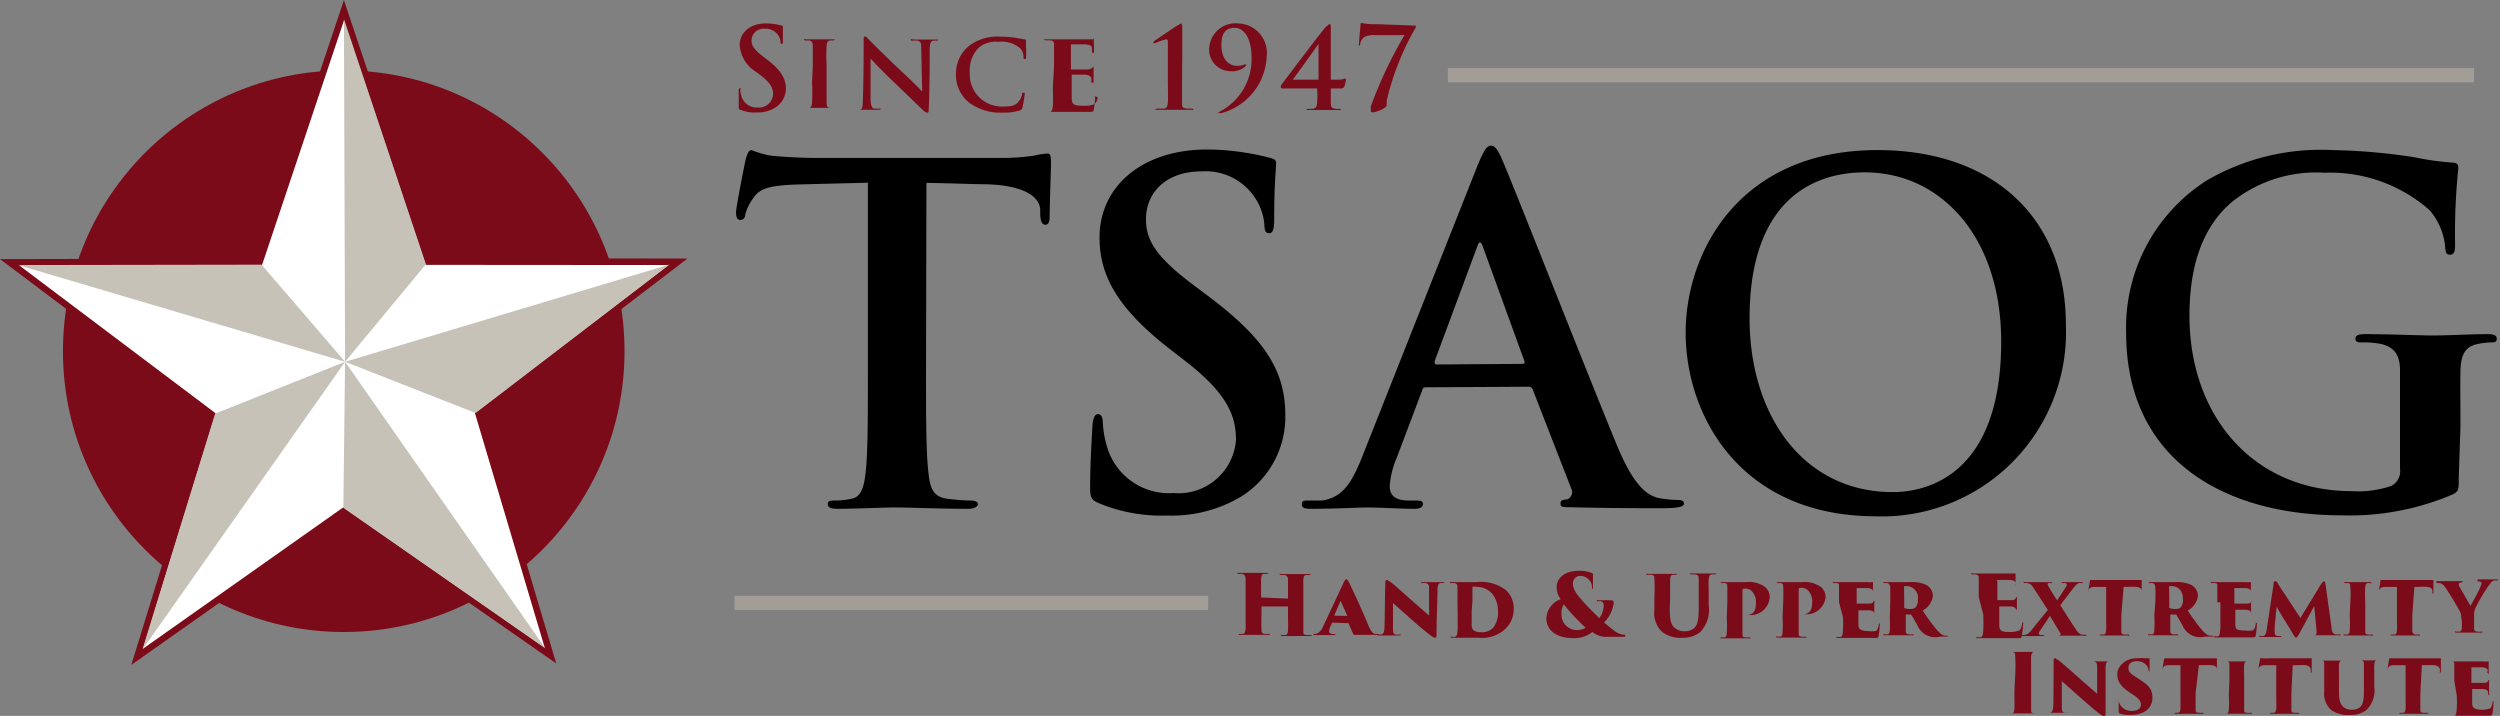 <svg xmlns="http://www.w3.org/2000/svg" viewBox="0 0 130.26 37.3"><rect x="0" y="0" width="130.26" height="37.3" fill="#808080" stroke="none"/><defs><style>.cls-1{fill:#7c0b1a;}.cls-2{fill:none;stroke:#a39d98;stroke-width:0.74px;}.cls-2,.cls-3{stroke-miterlimit:10;}.cls-3{fill:#fff;stroke:#7c0b1a;stroke-width:0.34px;}.cls-4{fill:#c6c2b8;}</style></defs><g id="Layer_2" data-name="Layer 2"><g id="Layer_1-2" data-name="Layer 1"><path d="M48.25,19.47c0,2.24,0,4.15.13,5.2.07.68.21,1.21.94,1.31a10,10,0,0,0,1.24.1c.27,0,.39.07.39.19s-.19.24-.46.24c-1.6,0-3.13-.07-3.81-.07s-2.09.07-3.06.07c-.32,0-.49-.07-.49-.24s.1-.19.39-.19a3.86,3.86,0,0,0,.87-.1c.49-.1.63-.63.71-1.34.12-1,.12-2.93.12-5.17V9.52l-3.62.09c-1.41.05-2,.17-2.35.71a2.69,2.69,0,0,0-.42.85c0,.19-.12.29-.26.29s-.22-.12-.22-.39.46-2.6.51-2.79.14-.46.29-.46a5.78,5.78,0,0,0,1,.29c.71.07,1.63.12,2.43.12h9.62a11.42,11.42,0,0,0,1.67-.12A4.46,4.46,0,0,1,54.57,8c.17,0,.19.14.19.51s-.07,2.18-.07,2.81c0,.25-.07.39-.22.39s-.24-.12-.27-.48c0-.08,0-.2,0-.27,0-.63-.7-1.31-2.87-1.36-.63,0-1.62-.05-3.06-.07Z"></path><path d="M57.26,26.22c-.39-.17-.46-.29-.46-.82,0-1.34.1-2.8.12-3.18s.1-.64.29-.64.25.22.25.42a5.26,5.26,0,0,0,.21,1.24,3.36,3.36,0,0,0,3.48,2.45,3,3,0,0,0,3.25-2.77C64.4,21.73,64,20.61,62,19l-1.12-.87c-2.67-2.09-3.59-3.79-3.59-5.75,0-2.68,2.23-4.59,5.61-4.59A12.86,12.86,0,0,1,65.15,8c.42.07.73.15,1,.22s.34.12.34.29c0,.32-.1,1-.1,2.91,0,.54-.07.73-.26.73s-.25-.14-.25-.43a2.94,2.94,0,0,0-.63-1.61A3.08,3.08,0,0,0,62.6,8.93c-1.79,0-2.89,1.05-2.89,2.5,0,1.12.56,2,2.58,3.5l.68.51c2.94,2.21,4,3.89,4,6.19a4.89,4.89,0,0,1-2.28,4.23,7,7,0,0,1-3.86,1A8.47,8.47,0,0,1,57.26,26.22Z"></path><path d="M74.31,20.18c-.12,0-.17,0-.22.19l-1.31,3.47a4.58,4.58,0,0,0-.37,1.48c0,.44.22.76,1,.76h.37c.29,0,.36.05.36.19s-.14.24-.41.24c-.78,0-1.82-.07-2.57-.07-.27,0-1.61.07-2.87.07-.32,0-.46-.05-.46-.24s.14-.19.34-.19.51,0,.7,0c1.12-.15,1.58-1,2.07-2.19L77,8.59c.29-.7.46-1,.68-1s.37.22.61.78c.58,1.33,4.47,11.24,6,14.93.92,2.19,1.63,2.53,2.14,2.65a5.57,5.57,0,0,0,1,.1c.19,0,.31.05.31.19s-.21.24-1.11.24-2.82,0-4.76-.05c-.44,0-.56,0-.56-.19s.1-.19.34-.22a.4.4,0,0,0,.22-.56l-2-5.14a.22.22,0,0,0-.24-.17Zm5-1.22c.12,0,.15-.07.12-.14l-2.18-6c-.08-.22-.17-.29-.27,0l-2.23,6c0,.1,0,.17.09.17Z"></path><path d="M87.83,17.33c0-4.15,2.75-9.51,10-9.51,6,0,9.81,3.52,9.81,9.08a9.6,9.6,0,0,1-10,10C90.65,26.85,87.83,21.63,87.83,17.33Zm16.44.47c0-5.44-3.13-8.82-7.11-8.82-2.8,0-6,1.56-6,7.6,0,5.05,2.79,9.06,7.46,9.06C100.34,25.64,104.27,24.81,104.27,17.8Z"></path><path d="M128.11,24.89c0,.65,0,.7-.31.87A13.68,13.68,0,0,1,122,26.85c-6,0-11.22-2.81-11.22-9.52A9.09,9.09,0,0,1,115,9.39a11.83,11.83,0,0,1,6.53-1.57,30.49,30.49,0,0,1,4.3.38,14.55,14.55,0,0,0,1.92.27c.29,0,.34.12.34.29a33,33,0,0,0-.17,4c0,.38-.07.51-.27.51s-.21-.13-.24-.32a3.39,3.39,0,0,0-.82-2A7.83,7.83,0,0,0,121.12,9a7,7,0,0,0-4.81,1.51c-1.36,1.14-2.23,3-2.23,5.94,0,5.23,3.33,9.14,8.45,9.14a5.3,5.3,0,0,0,2.06-.27.86.86,0,0,0,.46-.9V22.17c0-1.22,0-2.14,0-2.87s-.24-1.21-1-1.38a4.88,4.88,0,0,0-.95-.08c-.22,0-.37,0-.37-.19s.17-.24.51-.24c1.27,0,2.8.07,3.53.07s2-.07,2.84-.07c.31,0,.48.05.48.24s-.14.19-.31.19a3.76,3.76,0,0,0-.66.08c-.65.12-.9.53-.92,1.38s0,1.7,0,2.92Z"></path><path class="cls-1" d="M38.61,5.73c-.1,0-.12-.07-.12-.2,0-.33,0-.68,0-.78s0-.15.08-.15,0,.05,0,.1a1.22,1.22,0,0,0,.06.3.82.82,0,0,0,.85.6.73.73,0,0,0,.8-.68c0-.29-.09-.56-.59-.95l-.27-.21a1.78,1.78,0,0,1-.88-1.41c0-.66.55-1.13,1.37-1.13a3.58,3.58,0,0,1,.55.05l.24.06c.06,0,.09,0,.09.07s0,.25,0,.71c0,.13,0,.18-.06.18s-.06,0-.06-.11a.69.69,0,0,0-.16-.39.75.75,0,0,0-.64-.29.62.62,0,0,0-.71.61c0,.27.13.48.63.86l.16.12c.72.54,1,1,1,1.52a1.19,1.19,0,0,1-.56,1,1.73,1.73,0,0,1-.94.25A1.93,1.93,0,0,1,38.61,5.73Z"></path><path class="cls-1" d="M42.35,3.44c0-.77,0-.89,0-1.06s-.07-.25-.18-.27l-.19,0s-.08,0-.08-.06,0,0,.12,0l.69,0,.68,0c.07,0,.1,0,.1,0s0,.06-.09.06a.32.32,0,0,0-.13,0c-.15,0-.19.11-.2.28a9.43,9.43,0,0,0,0,1v.9c0,.47,0,.86,0,1.07s.06.25.21.26l.23,0c.06,0,.09,0,.09,0s-.05,0-.1,0H42c-.07,0-.1,0-.1,0s0,0,.09,0l.16,0c.1,0,.15-.11.16-.26a9.92,9.92,0,0,0,0-1.08Z"></path><path class="cls-1" d="M45,2.08c0-.11,0-.18.07-.18s.1.06.19.15.79.8,1.64,1.6c.39.36,1.06,1,1.15,1.13L48,2.57c0-.3,0-.4-.19-.45a.77.77,0,0,0-.26,0c-.07,0-.09,0-.09-.06s.06,0,.13,0l.66,0,.53,0c.06,0,.11,0,.11,0s0,.06-.09.06a.41.41,0,0,0-.15,0c-.15,0-.2.14-.21.42,0,.76,0,2.09-.05,3.15,0,.14,0,.18-.08.18s-.14-.06-.25-.16L46.61,4.31c-.53-.49-1.11-1.11-1.25-1.26l0,2.06c0,.39.07.52.18.55a1.35,1.35,0,0,0,.28,0c.05,0,.09,0,.09,0s-.05.06-.12.06H44.59c-.07,0-.11,0-.11,0s0,0,.08,0l.23,0c.14,0,.17-.17.17-.61C45,4,45,2.75,45,2.08Z"></path><path class="cls-1" d="M50.46,5.32a1.86,1.86,0,0,1-.65-1.49,1.85,1.85,0,0,1,.62-1.39,2.39,2.39,0,0,1,1.67-.53,5.47,5.47,0,0,1,.76.05l.52.09s.08,0,.08.06,0,.11,0,.29a4.79,4.79,0,0,1,0,.56c0,.08,0,.12-.06.12s-.07,0-.07-.11a.66.66,0,0,0-.19-.47A1.52,1.52,0,0,0,52,2.18a1.35,1.35,0,0,0-1,.3,1.68,1.68,0,0,0-.47,1.3,1.67,1.67,0,0,0,1.62,1.77c.46,0,.73,0,.93-.27a.73.73,0,0,0,.17-.34c0-.09,0-.11.08-.11s.06,0,.06.08a6,6,0,0,1-.12.7.19.19,0,0,1-.14.15,3.12,3.12,0,0,1-.93.11A2.71,2.71,0,0,1,50.46,5.32Z"></path><path class="cls-1" d="M54.92,3.44c0-.77,0-.91,0-1.07s0-.24-.21-.27l-.2,0c-.06,0-.09,0-.09-.05s0,0,.12,0l.74,0h1.35l.24,0,.08,0S57,2,57,2a1.46,1.46,0,0,0,0,.32c0,.09,0,.19,0,.35s0,.08-.06.08,0,0-.05-.09a.43.43,0,0,0,0-.17c0-.1-.08-.15-.34-.18l-.75,0s0,0,0,.05V3.56s0,.06,0,.06h.82a.42.42,0,0,0,.28-.08s.06-.07.08-.07a0,0,0,0,1,0,0s0,.15,0,.4c0,.1,0,.31,0,.35s0,.1-.06.1-.05-.06-.05-.09,0-.07,0-.13-.09-.19-.3-.21l-.73,0s0,0,0,.05V5.08c0,.36.09.43.64.43a1.4,1.4,0,0,0,.49-.06c.13-.06.19-.16.23-.38C57,5,57,5,57.06,5s0,0,0,.1a3.79,3.79,0,0,1-.07.6c0,.13-.08.13-.28.13-.52,0-1,0-1.49,0h-.68c-.07,0-.11,0-.11,0s0,0,.09,0l.19,0c.1,0,.13-.14.15-.32s0-.59,0-1Z"></path><path class="cls-1" d="M61.59,4c0,.57,0,1.07,0,1.33s0,.28.24.33l.26,0s.09,0,.09.06,0,0-.1,0H60.28c-.07,0-.11,0-.11,0s0,0,.09-.06l.35,0c.19,0,.22-.13.24-.32s0-.76,0-1.33V2.26c0-.14,0-.21-.09-.21a2.78,2.78,0,0,0-.57.2l-.08,0s0,0,0,0a.11.11,0,0,1,0-.09s1-.69,1.26-.85c.05,0,.11-.08.16-.08s.07.07.07.13,0,.64,0,1.55Z"></path><path class="cls-1" d="M66,2.94a3.19,3.19,0,0,1-2.35,2.95l-.14,0s-.06,0-.06,0,0,0,.11-.08A3.06,3.06,0,0,0,65.21,3c0-.93-.34-1.55-.88-1.55s-.69.39-.69.88c0,.85.47,1.1.81,1.1a1,1,0,0,0,.39-.07l.09,0s0,0,0,0a.11.11,0,0,1,0,.06,1,1,0,0,1-.79.29A1.12,1.12,0,0,1,63,2.59a1.38,1.38,0,0,1,1.52-1.37A1.54,1.54,0,0,1,66,2.94Z"></path><path class="cls-1" d="M66.88,4.61c-.08,0-.15,0-.15-.08a.27.27,0,0,1,.07-.16s2.26-3,2.31-3,.1-.11.16-.11.07.05.07.11,0,.5,0,.89V4.15h.46a.8.8,0,0,0,.27-.06.07.07,0,0,1,.06.07,1.53,1.53,0,0,1-.1.38s-.06.07-.16.07h-.53c0,.19,0,.46,0,.72s.05.3.25.34a1.32,1.32,0,0,0,.27,0s0,0,0,.06,0,0-.09,0H68.17c-.06,0-.09,0-.09,0s0-.06,0-.06a1.42,1.42,0,0,0,.27,0c.23,0,.27-.15.28-.34a6.14,6.14,0,0,0,0-.72ZM68.7,2.29c-.15.22-1.14,1.59-1.34,1.86H68.7Z"></path><path class="cls-1" d="M73.62,1.33c.11,0,.14,0,.14,0a.18.18,0,0,1,0,.11,13.93,13.93,0,0,0-1.5,3.78,1.21,1.21,0,0,0,0,.26c0,.12-.48.37-.75.37-.06,0-.08,0-.08-.07a.91.91,0,0,1,0-.25,22.4,22.4,0,0,1,1.75-3.7H71.63a1.06,1.06,0,0,0-.56.11.58.58,0,0,0-.2.35s0,.09-.06.09,0,0,0-.1c0-.22.08-.91.08-1s0-.08.06-.08a3.57,3.57,0,0,0,.81.06Z"></path><line class="cls-2" x1="128.91" y1="3.92" x2="75.44" y2="3.92"></line><line class="cls-2" x1="62.95" y1="31.41" x2="38.27" y2="31.41"></line><circle class="cls-1" cx="17.91" cy="18.3" r="14.63"></circle><polygon class="cls-3" points="17.92 0.54 22.3 13.63 35.32 13.64 24.94 21.58 28.68 34.15 17.89 26.64 7.15 34.22 11.04 21.6 0.51 13.67 13.53 13.64 17.92 0.54"></polygon><polygon class="cls-4" points="17.98 18.85 17.92 0.99 22.19 13.77 17.98 18.85"></polygon><polygon class="cls-4" points="17.98 18.85 34.89 13.78 24.78 21.52 17.98 18.85"></polygon><polygon class="cls-4" points="17.98 18.85 28.42 33.79 17.89 26.46 17.98 18.85"></polygon><polygon class="cls-4" points="17.98 18.85 7.42 33.85 11.21 21.55 17.98 18.85"></polygon><polygon class="cls-4" points="17.98 18.85 0.94 13.81 13.63 13.79 17.98 18.85"></polygon><path class="cls-1" d="M67.11,31.19a0,0,0,0,0,0,0v-.1c0-.68,0-.76,0-.9a.22.22,0,0,0-.19-.23h-.16c-.06,0-.08,0-.08-.05s0,0,.09,0h1.44c.06,0,.08,0,.08,0a.06.06,0,0,1-.06.05h-.16c-.11,0-.15.1-.16.24s0,.25,0,.94v.78c0,.42,0,.74,0,.93s0,.22.18.24l.2,0c.05,0,.07,0,.07,0s0,.05-.09.05H66.84c-.08,0-.1,0-.1-.05s0,0,.09,0l.14,0c.1,0,.13-.1.14-.24s0-.47,0-.89v-.36s0,0,0,0H65.73s0,0,0,0V32a7.69,7.69,0,0,0,0,.79c0,.13,0,.22.18.24l.19,0c.05,0,.08,0,.08,0s0,.05-.09.05H64.63s-.1,0-.1,0,0-.05.08-.05l.14,0c.1,0,.14-.13.15-.26s0-.49,0-.91v-.77c0-.69,0-.79,0-.93s-.06-.24-.21-.26h-.13c-.08,0-.08,0-.08-.05s0,0,.09,0H66c.08,0,.09,0,.09,0s0,.05-.08.05h-.15c-.12,0-.14.13-.15.26s0,.32,0,.87v.1s0,0,0,0Z"></path><path class="cls-1" d="M69.41,32.44a0,0,0,0,0,0,0l-.1.22a.75.75,0,0,0-.06.24c0,.13.16.13.27.14s.07,0,.07,0,0,.05-.08.05h-1c-.06,0-.08,0-.08-.05s0,0,.07,0,.29-.07.41-.34l1.06-2.26c.09-.2.13-.26.18-.26s.08.06.16.21.78,1.65,1,2.23c.14.29.21.39.36.41h.09s.08,0,.08,0,0,.05-.08.05H70.58c-.06,0-.08,0-.08,0s0,0,0,0,.08,0,0-.06l-.24-.55s0,0,0,0Zm.79-.35s0,0,0,0l-.35-.79s0,0,0,0l-.33.78s0,0,0,0Z"></path><path class="cls-1" d="M72.18,30.42c0-.13,0-.2.08-.2s0,0,.15.08.8.68,1.29,1.11l.76.66,0-1.35c0-.21,0-.31-.2-.34l-.16,0c-.06,0-.07,0-.07,0s0-.05.07-.05l.6,0,.46,0c.07,0,.09,0,.09,0s0,.05-.07.05h-.09c-.13,0-.17.08-.19.32,0,.72-.05,1.5-.05,2.27,0,.22,0,.26-.08.26s-.21-.1-.52-.35-.59-.5-.78-.67l-.89-.79,0,1.24c0,.26,0,.37.13.4a.69.69,0,0,0,.2,0c.07,0,.09,0,.09,0s0,.05-.1.05H71.84c-.07,0-.09,0-.09-.05s0,0,.07,0h.11c.16,0,.2-.11.21-.46C72.16,31.82,72.16,30.93,72.18,30.42Z"></path><path class="cls-1" d="M75.94,31.38c0-.56,0-.64,0-.76s0-.23-.2-.24l-.12,0c-.07,0-.07,0-.07-.05s0,0,.08,0l.65,0h.65a2.13,2.13,0,0,1,1.56.44,1.31,1.31,0,0,1,.38,1,1.42,1.42,0,0,1-.44,1,1.76,1.76,0,0,1-1.36.46c-.21,0-.65,0-.8,0h-.6c-.06,0-.08,0-.08-.05s0,0,.07,0h.12c.19,0,.17-.3.17-1Zm.74.44c0,.4,0,.64,0,.72a.45.45,0,0,0,.07.28.61.61,0,0,0,.39.12.83.83,0,0,0,.67-.24,1.3,1.3,0,0,0,.24-.87A1.48,1.48,0,0,0,77.8,31a1.06,1.06,0,0,0-.87-.42.37.37,0,0,0-.21,0s0,0,0,.76Z"></path><path class="cls-1" d="M80.57,32.22a1.12,1.12,0,0,1,.75-1,1,1,0,0,1-.21-.64c0-.42.37-.84,1.16-.84a1.53,1.53,0,0,1,.61.1A.12.12,0,0,1,83,30c0,.09,0,.46,0,.6s0,.09,0,.09-.05,0-.05-.09a.53.53,0,0,0-.15-.38.59.59,0,0,0-.45-.21.37.37,0,0,0-.39.41c0,.35.27.64.67,1.08.12.14.66.67.7.71a1.15,1.15,0,0,0,.23-.67.22.22,0,0,0-.12-.21.58.58,0,0,0-.16,0c-.05,0-.08,0-.08-.05s.06,0,.1,0a5.9,5.9,0,0,1,.63,0c.1,0,.15,0,.15.15a1.75,1.75,0,0,1-.5,1c.2.18.47.39.58.47a.86.86,0,0,0,.43.17c.07,0,.09,0,.09.06s0,.05-.13.05h-.74a1.17,1.17,0,0,1-.84-.25,1.55,1.55,0,0,1-1,.32C80.84,33.23,80.57,32.64,80.57,32.22Zm2.05.49a10.91,10.91,0,0,1-1.14-1.22.77.77,0,0,0-.12.46.81.81,0,0,0,.78.88A.94.94,0,0,0,82.62,32.71Z"></path><path class="cls-1" d="M87,31.77c0,.61.1.87.34,1a.71.71,0,0,0,.44.12.77.77,0,0,0,.49-.16c.24-.21.24-.68.24-1.13V30.2c0-.16,0-.24-.2-.27h-.16c-.06,0-.08,0-.08-.05s0,0,.1,0h1.18c.07,0,.09,0,.09,0s0,0-.07.05H89.2c-.12,0-.15.09-.17.27s0,.26,0,.91v.43a1.66,1.66,0,0,1-.45,1.4,1.42,1.42,0,0,1-.92.29,1.56,1.56,0,0,1-1.05-.3,1.34,1.34,0,0,1-.41-1.15v-.67a7.75,7.75,0,0,0,0-.95c0-.12,0-.18-.13-.21a.74.74,0,0,0-.19,0c-.07,0-.1,0-.1-.05s0,0,.12,0h1.4c.07,0,.1,0,.1,0s0,0-.08.05h-.15c-.12,0-.15.12-.15.26s0,.35,0,.92Z"></path><path class="cls-1" d="M90,31.38c0-.38,0-.69,0-.81s0-.17-.14-.19l-.14,0s-.07,0-.07,0,0-.05.09-.05l.65,0,.6,0a1.43,1.43,0,0,1,1,.27.72.72,0,0,1,.22.52,1,1,0,0,1-1.14.92l-.13,0s0,0,0,0,0,0,.08,0c.35,0,.47-.25.47-.58a.82.82,0,0,0-.19-.63.45.45,0,0,0-.36-.16h-.09s-.06,0-.06.1v1.43c0,.3,0,.65,0,.81s0,.18.16.2a.52.52,0,0,0,.17,0c.06,0,.08,0,.08.05s0,0-.09,0H89.73c-.06,0-.08,0-.08-.05s0,0,.08,0h.12c.07,0,.11-.06.12-.22a5.36,5.36,0,0,0,0-.8Z"></path><path class="cls-1" d="M92.91,31.38a7.81,7.81,0,0,0,0-.81c0-.1,0-.17-.14-.19l-.13,0c-.06,0-.07,0-.07,0s0-.05.08-.05l.66,0,.59,0a1.46,1.46,0,0,1,1,.27.72.72,0,0,1,.22.52A1,1,0,0,1,94,32l-.13,0s0,0,0,0,0,0,.08,0c.35,0,.47-.25.47-.58a.86.86,0,0,0-.19-.63.47.47,0,0,0-.36-.16h-.09s-.06,0-.06.1v1.43c0,.3,0,.65,0,.81s0,.18.16.2a.47.47,0,0,0,.16,0c.07,0,.08,0,.08.05s0,0-.08,0H92.64c-.06,0-.09,0-.09-.05s0,0,.08,0h.12c.08,0,.12-.06.13-.22a7.25,7.25,0,0,0,0-.8Z"></path><path class="cls-1" d="M95.82,31.38c0-.63,0-.7,0-.83s0-.16-.14-.17l-.12,0c-.06,0-.06,0-.06-.05s0,0,.08,0l.59,0H97.3a.86.86,0,0,0,.23,0h.06s0,0,0,0,0,.1,0,.19,0,.17,0,.41c0,0,0,.06,0,.06s0,0,0-.05,0-.08,0-.14-.07-.14-.26-.16l-.59,0s0,0,0,0v.81s0,0,0,0h.55c.21,0,.27,0,.31-.09s0-.05.06-.05,0,0,0,.05,0,.21,0,.35,0,.29,0,.33,0,.07,0,.07,0,0,0-.07V32c0-.12-.07-.19-.28-.2l-.55,0s0,0,0,0v.28c0,.13,0,.31,0,.47s.05.33.5.33a1.22,1.22,0,0,0,.37,0c.11,0,.15-.13.19-.31s0-.07.05-.07,0,0,0,.08a3.54,3.54,0,0,1-.06.56c0,.09-.06.1-.21.1l-1.29,0h-.6c-.08,0-.1,0-.1-.05s0,0,.08,0h.12c.13,0,.14-.18.15-.44s0-.36,0-.58Z"></path><path class="cls-1" d="M98.49,31.38c0-.59,0-.65,0-.77s-.08-.22-.16-.23l-.14,0c-.05,0-.07,0-.07,0s0-.05.08-.05l.62,0,.68,0a1.82,1.82,0,0,1,.83.13.65.65,0,0,1,.38.6,1,1,0,0,1-.53.75,9.67,9.67,0,0,0,.73,1c.21.23.3.29.42.31h.11a.06.06,0,0,1,.06.05s0,0-.08,0h-.34a1,1,0,0,1-1.18-.6c-.18-.31-.25-.44-.33-.55s0,0,0,0h-.27a0,0,0,0,0,0,0v.24c0,.29,0,.47,0,.59s0,.17.15.2a.57.57,0,0,0,.18,0c.07,0,.07,0,.07.05s0,0-.07,0H98.22c-.07,0-.08,0-.08-.05s0,0,.07,0h.14c.08,0,.11-.09.12-.22s0-.42,0-.8Zm.73.24a.07.07,0,0,0,0,.06.79.79,0,0,0,.33.05.48.48,0,0,0,.24-.06.59.59,0,0,0,.14-.45.6.6,0,0,0-.57-.68c-.06,0-.13,0-.15,0s0,0,0,0Z"></path><path class="cls-1" d="M103.1,31.11c0-.72,0-.81,0-.95s0-.2-.16-.23h-.15c-.06,0-.08,0-.08-.05s0,0,.1,0h1.9l.24,0,.07,0s0,0,0,0,0,.07,0,.2,0,.24,0,.47c0,0,0,.06,0,.06s0,0,0-.06a.5.5,0,0,0,0-.16c0-.1-.08-.16-.29-.17s-.53,0-.66,0,0,0,0,.05v1s0,0,0,0,.48,0,.64,0,.27,0,.32-.1,0-.06.06-.06,0,0,0,.05,0,.21,0,.38v.37c0,.05,0,.08,0,.08s0,0,0-.07,0-.07,0-.1-.08-.21-.3-.22l-.62,0s0,0,0,.06v.88c0,.31.07.39.56.39a1.2,1.2,0,0,0,.41-.06c.12,0,.18-.14.22-.35,0-.05,0-.08.05-.08s0,.05,0,.1a3.82,3.82,0,0,1-.07.59c0,.12-.06.12-.23.12l-1.4,0h-.64c-.08,0-.1,0-.1-.05s0,0,.08,0l.14,0c.12,0,.14-.18.15-.46s0-.44,0-.71Z"></path><path class="cls-1" d="M106.7,31.78,106,30.7c-.13-.2-.19-.29-.39-.32l-.1,0c-.06,0-.07,0-.07-.05s0,0,.09,0,.16,0,.63,0l.67,0c.05,0,.09,0,.09.05s0,0-.07,0l-.1,0s-.06,0-.06.06a.65.65,0,0,0,.09.19c.16.28.32.51.4.65.11-.15.36-.54.45-.68a.25.25,0,0,0,.06-.15s0-.06-.08-.07l-.14,0s-.06,0-.06,0,0-.05.07-.05l.5,0,.49,0s.07,0,.07,0,0,.05-.07.05l-.09,0c-.12,0-.18.05-.38.3l-.65.85c.2.33.75,1.18.9,1.39a.45.45,0,0,0,.24.15h.15c.06,0,.07,0,.07.05s0,0-.08,0c-.66,0-1.05,0-1.26,0,0,0-.07,0-.07,0s0,0,.05-.05.07,0,0-.08c-.12-.21-.44-.72-.54-.9l-.52.78a.27.27,0,0,0-.06.14s0,.07.11.08h.11s.07,0,.07,0,0,.05-.08.05h-1.06s-.07,0-.07-.05,0,0,.06,0h.12a.61.61,0,0,0,.36-.26Z"></path><path class="cls-1" d="M110.53,32.05c0,.3,0,.64,0,.8s0,.19.16.21l.16,0c.07,0,.09,0,.09.05s0,0-.1,0h-1.34c-.07,0-.1,0-.1,0s0-.05.08-.05h.13c.09,0,.12-.1.13-.21s0-.43,0-.81V30.58h-.6c-.22,0-.3.07-.34.22a.36.36,0,0,1,0,.09s0,.05,0,.05,0,0,0-.08.06-.38.09-.56,0-.08,0-.08l.12,0,.45,0h1.77l.23,0,.13,0s0,0,0,.13,0,.44,0,.53,0,.08,0,.08,0,0,0-.06a.78.78,0,0,0,0-.09c0-.12-.06-.21-.27-.23s-.35,0-.67,0Z"></path><path class="cls-1" d="M112.3,31.38a7.05,7.05,0,0,0,0-.77c0-.17-.08-.22-.16-.23l-.14,0s-.06,0-.06,0,0-.05.08-.05l.61,0,.68,0a1.82,1.82,0,0,1,.83.13.65.65,0,0,1,.38.6,1,1,0,0,1-.53.75,9.67,9.67,0,0,0,.73,1c.21.23.3.29.42.31h.11a.06.06,0,0,1,.06.05s0,0-.08,0h-.34a1,1,0,0,1-1.18-.6c-.18-.31-.25-.44-.32-.55l-.05,0h-.26a0,0,0,0,0,0,0v.24c0,.29,0,.47,0,.59s0,.17.15.2a.67.67,0,0,0,.18,0c.08,0,.08,0,.08.05s0,0-.08,0H112c-.06,0-.08,0-.08-.05s0,0,.07,0h.14c.08,0,.12-.09.12-.22a7.25,7.25,0,0,0,0-.8Zm.73.24a.06.06,0,0,0,0,.06.82.82,0,0,0,.33.05.45.45,0,0,0,.24-.06.59.59,0,0,0,.14-.45c0-.55-.37-.68-.57-.68s-.13,0-.15,0,0,0,0,0Z"></path><path class="cls-1" d="M115.53,31.38c0-.63,0-.7,0-.83s0-.16-.14-.17l-.12,0c-.06,0-.07,0-.07-.05s0,0,.09,0l.59,0H117a.78.78,0,0,0,.22,0h.06s0,0,0,0,0,.1,0,.19,0,.17,0,.41a.06.06,0,0,1,0,.06s0,0,0-.05,0-.08,0-.14-.07-.14-.26-.16l-.6,0s0,0,0,0v.81s0,0,0,0h.55c.22,0,.27,0,.32-.09s0-.05,0-.05,0,0,0,.05,0,.21,0,.35,0,.29,0,.33,0,.07,0,.07,0,0,0-.07a.2.2,0,0,0,0-.07c0-.12-.06-.19-.27-.2l-.55,0a0,0,0,0,0,0,0v.75c0,.27.06.33.51.33a1.16,1.16,0,0,0,.36,0c.11,0,.16-.13.19-.31s0-.07.06-.07,0,0,0,.08a3.54,3.54,0,0,1-.06.56c0,.09-.06.1-.2.1l-1.3,0h-.6c-.07,0-.09,0-.09-.05s0,0,.08,0h.11c.13,0,.14-.18.16-.44V31.38Z"></path><path class="cls-1" d="M121.48,32.67c0,.25.08.35.21.38a.38.38,0,0,0,.18,0c.06,0,.07,0,.07.05s0,0-.08,0c-.39,0-.62,0-1.15,0-.06,0-.08,0-.08,0s0,0,0,0,.09,0,.07-.23l-.12-1.29L119.81,33c-.11.2-.14.22-.17.22s-.06,0-.18-.21-.37-.61-.55-.9l-.29-.49-.1,1c0,.19,0,.27,0,.32s0,.18.14.2l.14,0c.06,0,.08,0,.08,0s0,.05-.09.05h-1s-.08,0-.08-.05,0,0,.07,0h.12c.11,0,.17-.09.21-.38l.35-2.31c0-.12,0-.16.09-.16s.07,0,.16.16l1.15,1.75,1.08-1.77c.08-.1.11-.14.15-.14s.06.05.08.16Z"></path><path class="cls-1" d="M122.46,31.38a5.53,5.53,0,0,0,0-.81c0-.11,0-.18-.13-.19l-.12,0c-.06,0-.08,0-.08,0s0-.05.09-.05l.59,0,.67,0c.08,0,.08,0,.08.05s0,0-.08,0l-.08,0c-.11,0-.14.06-.16.19a5.63,5.63,0,0,0,0,.81v.67c0,.3,0,.66,0,.82s0,.17.15.19a.47.47,0,0,0,.16,0c.07,0,.09,0,.09.05s0,0-.09,0H122.2c-.07,0-.09,0-.09-.05s0,0,.06,0h.13c.09,0,.12-.1.13-.21a7.35,7.35,0,0,0,0-.81Z"></path><path class="cls-1" d="M125.69,32.05c0,.3,0,.64,0,.8a.19.19,0,0,0,.15.21l.16,0c.07,0,.09,0,.09.05s0,0-.09,0h-1.35c-.07,0-.09,0-.09,0s0-.05.08-.05h.13c.08,0,.11-.1.12-.21s0-.43,0-.81V30.58h-.6c-.22,0-.29.07-.34.22l0,.09s0,.05,0,.05,0,0,0-.08.05-.38.08-.56,0-.08.06-.08l.11,0,.45,0h1.77l.24,0,.13,0s0,0,0,.13,0,.44,0,.53,0,.08,0,.08,0,0-.05-.06v-.09c0-.12-.06-.21-.27-.23s-.35,0-.67,0Z"></path><path class="cls-1" d="M128.24,32.17a.68.68,0,0,0-.12-.4c-.17-.32-.53-.9-.66-1.09s-.21-.27-.34-.3H127c-.05,0-.06,0-.06-.05s0-.05.08-.05l.63,0,.61,0s.07,0,.07,0,0,0-.07.06-.14,0-.14.07a.21.21,0,0,0,0,.11c.06.11.54.93.6,1.05.3-.52.44-.8.52-1a.46.46,0,0,0,.06-.18s0-.09-.15-.1-.06,0-.06-.05,0-.05.08-.05l.47,0,.47,0s.07,0,.07,0,0,.05-.07.05l-.15,0a.43.43,0,0,0-.23.19,8.88,8.88,0,0,0-.76,1.27,1,1,0,0,0-.06.35v.27c0,.06,0,.19,0,.36s0,.2.16.23a.9.9,0,0,0,.23,0s.06,0,.06,0,0,.05-.07.05H128c-.06,0-.08,0-.08-.05s0,0,.08,0l.13,0c.11,0,.14-.09.14-.2a3.39,3.39,0,0,0,0-.39Z"></path><path class="cls-1" d="M105,35.19a8.1,8.1,0,0,0,0-1c0-.12,0-.2-.15-.22h-.13c-.06,0-.09,0-.09,0s0,0,.1,0h1.37c.07,0,.09,0,.09,0s0,0-.08,0H106c-.11,0-.16.08-.17.24s0,.25,0,.94V36c0,.35,0,.76,0,.94s0,.2.17.23l.19,0c.08,0,.1,0,.1,0s0,0-.1,0H104.7c-.07,0-.1,0-.1,0s0,0,.09,0l.13,0c.1,0,.13-.11.14-.24s0-.5,0-.93Z"></path><path class="cls-1" d="M107,34.49c0-.12,0-.19.07-.19s0,0,.15.08.8.68,1.29,1.11l.76.66,0-1.35c0-.21,0-.31-.21-.34l-.16,0s-.07,0-.07,0,0,0,.08,0l.6,0,.46,0c.07,0,.08,0,.08,0s0,0-.06,0h-.09c-.13,0-.18.08-.19.32,0,.72,0,1.5,0,2.27,0,.22,0,.26-.09.26s-.2-.1-.52-.35l-.77-.67-.9-.8,0,1.25c0,.26,0,.37.14.4a.69.69,0,0,0,.2,0c.07,0,.08,0,.08,0s0,0-.09,0h-1.08c-.06,0-.09,0-.09,0s0,0,.07,0h.11c.17,0,.2-.11.22-.46C107,35.9,107,35,107,34.49Z"></path><path class="cls-1" d="M110.48,37.19a.14.14,0,0,1-.09-.15c0-.34,0-.48,0-.6s0-.08,0-.08,0,0,0,.06,0,.06,0,.1a.66.66,0,0,0,.69.52c.36,0,.47-.17.47-.32s-.05-.28-.39-.51l-.24-.16c-.47-.33-.6-.58-.6-.94s.39-.81,1-.81a2.59,2.59,0,0,1,.48,0l.2,0s0,0,0,.06,0,.2,0,.56c0,.06,0,.09,0,.09s0,0-.05-.07a.92.92,0,0,0-.06-.22.65.65,0,0,0-.56-.27c-.33,0-.43.18-.43.35s.08.28.3.42l.22.14c.57.36.73.57.73,1a.82.82,0,0,1-.44.74,1.51,1.51,0,0,1-.72.15A1.54,1.54,0,0,1,110.48,37.19Z"></path><path class="cls-1" d="M114.4,36.13c0,.3,0,.64,0,.8s0,.19.16.21l.16,0c.07,0,.09,0,.09.05s0,0-.09,0h-1.35c-.07,0-.09,0-.09,0s0-.05.08-.05h.12c.09,0,.12-.1.13-.21s0-.43,0-.81V34.66H113c-.22,0-.29.07-.34.22l0,.09s0,.05,0,.05,0,0,0-.08l.09-.56s0-.08.06-.08l.11,0,.45,0h1.77l.24,0,.13,0s0,0,0,.13,0,.44,0,.53,0,.08,0,.08,0,0,0-.06v-.1c0-.11-.06-.2-.27-.22s-.36,0-.67,0Z"></path><path class="cls-1" d="M116.16,35.46c0-.59,0-.7,0-.81s0-.18-.14-.19l-.12,0s-.08,0-.08,0,0,0,.09,0l.6,0,.67,0c.07,0,.08,0,.08,0s0,0-.08,0l-.09,0c-.11,0-.14.06-.16.19s0,.22,0,.81v.67c0,.3,0,.66,0,.82s0,.17.15.19a.52.52,0,0,0,.17,0c.06,0,.08,0,.08.05s0,0-.08,0H115.9c-.06,0-.09,0-.09,0s0,0,.07,0H116c.09,0,.12-.1.13-.21a7.47,7.47,0,0,0,0-.81Z"></path><path class="cls-1" d="M119.39,36.13c0,.3,0,.64,0,.8s0,.19.16.21l.16,0c.07,0,.08,0,.08.05s0,0-.09,0h-1.35c-.06,0-.09,0-.09,0s0-.05.08-.05h.13c.09,0,.11-.1.13-.21s0-.43,0-.81V34.66H118c-.21,0-.29.07-.34.22a.32.32,0,0,1,0,.09s0,.05,0,.05,0,0,0-.08.06-.38.09-.56,0-.08,0-.08l.11,0a4.19,4.19,0,0,0,.46,0h1.76l.24,0,.13,0s0,0,0,.13,0,.44,0,.53,0,.08-.05.08,0,0,0-.06,0-.07,0-.1-.06-.2-.27-.22-.35,0-.67,0Z"></path><path class="cls-1" d="M121.87,36c0,.52.07.74.31.89a.65.65,0,0,0,.36.09.67.67,0,0,0,.41-.12c.23-.18.22-.6.22-1v-.45c0-.56,0-.64,0-.77s0-.21-.16-.23l-.15,0c-.06,0-.07,0-.07,0s0,0,.09,0l.55,0,.54,0c.06,0,.08,0,.08,0s0,0-.07,0l-.12,0c-.11,0-.14.07-.15.23s0,.21,0,.77v.37a1.4,1.4,0,0,1-.42,1.22,1.28,1.28,0,0,1-.82.25,1.53,1.53,0,0,1-1-.25,1.17,1.17,0,0,1-.37-1v-.59c0-.59,0-.69,0-.81s0-.16-.12-.18l-.17,0c-.06,0-.07,0-.07,0s0,0,.1,0l.61,0,.68,0c.07,0,.1,0,.1,0s0,0-.07,0l-.14,0c-.11,0-.14.11-.15.22s0,.31,0,.78Z"></path><path class="cls-1" d="M126.11,36.13c0,.3,0,.64,0,.8s0,.19.16.21l.16,0c.07,0,.09,0,.09.05s0,0-.1,0H125.1c-.07,0-.1,0-.1,0s0-.05.08-.05h.13c.09,0,.12-.1.13-.21s0-.43,0-.81V34.66h-.61c-.21,0-.29.07-.34.22a.16.16,0,0,1,0,.09s0,.05,0,.05,0,0,0-.08.06-.38.09-.56,0-.08,0-.08l.12,0,.45,0h1.76l.24,0,.13,0s0,0,0,.13,0,.44,0,.53,0,.08-.05.08,0,0,0-.06,0-.07,0-.1-.06-.2-.27-.22-.35,0-.67,0Z"></path><path class="cls-1" d="M127.88,35.46c0-.63,0-.7,0-.83s0-.16-.14-.17l-.12,0c-.06,0-.07,0-.07,0s0,0,.09,0l.59,0h1.15a.86.86,0,0,0,.23,0h.06s0,0,0,0,0,.1,0,.19,0,.17,0,.41c0,0,0,.06,0,.06s0,0-.05-.05,0-.08,0-.14-.07-.14-.26-.16l-.59,0s0,0,0,0v.81s0,0,0,0h.55c.21,0,.27,0,.31-.09s0-.05.06-.05,0,0,0,.05,0,.21,0,.35,0,.29,0,.33,0,.07,0,.07,0,0-.05-.07v-.07c0-.12-.07-.19-.28-.2l-.55,0s0,0,0,0v.28c0,.13,0,.31,0,.47s.05.33.5.33a1.22,1.22,0,0,0,.37-.05c.11,0,.15-.13.19-.31s0-.07.05-.07,0,0,0,.08a3.54,3.54,0,0,1-.06.56c0,.09-.06.1-.21.1l-1.29,0h-.61c-.07,0-.09,0-.09,0s0,0,.08,0h.12c.12,0,.14-.18.15-.45s0-.35,0-.57Z"></path></g></g></svg>